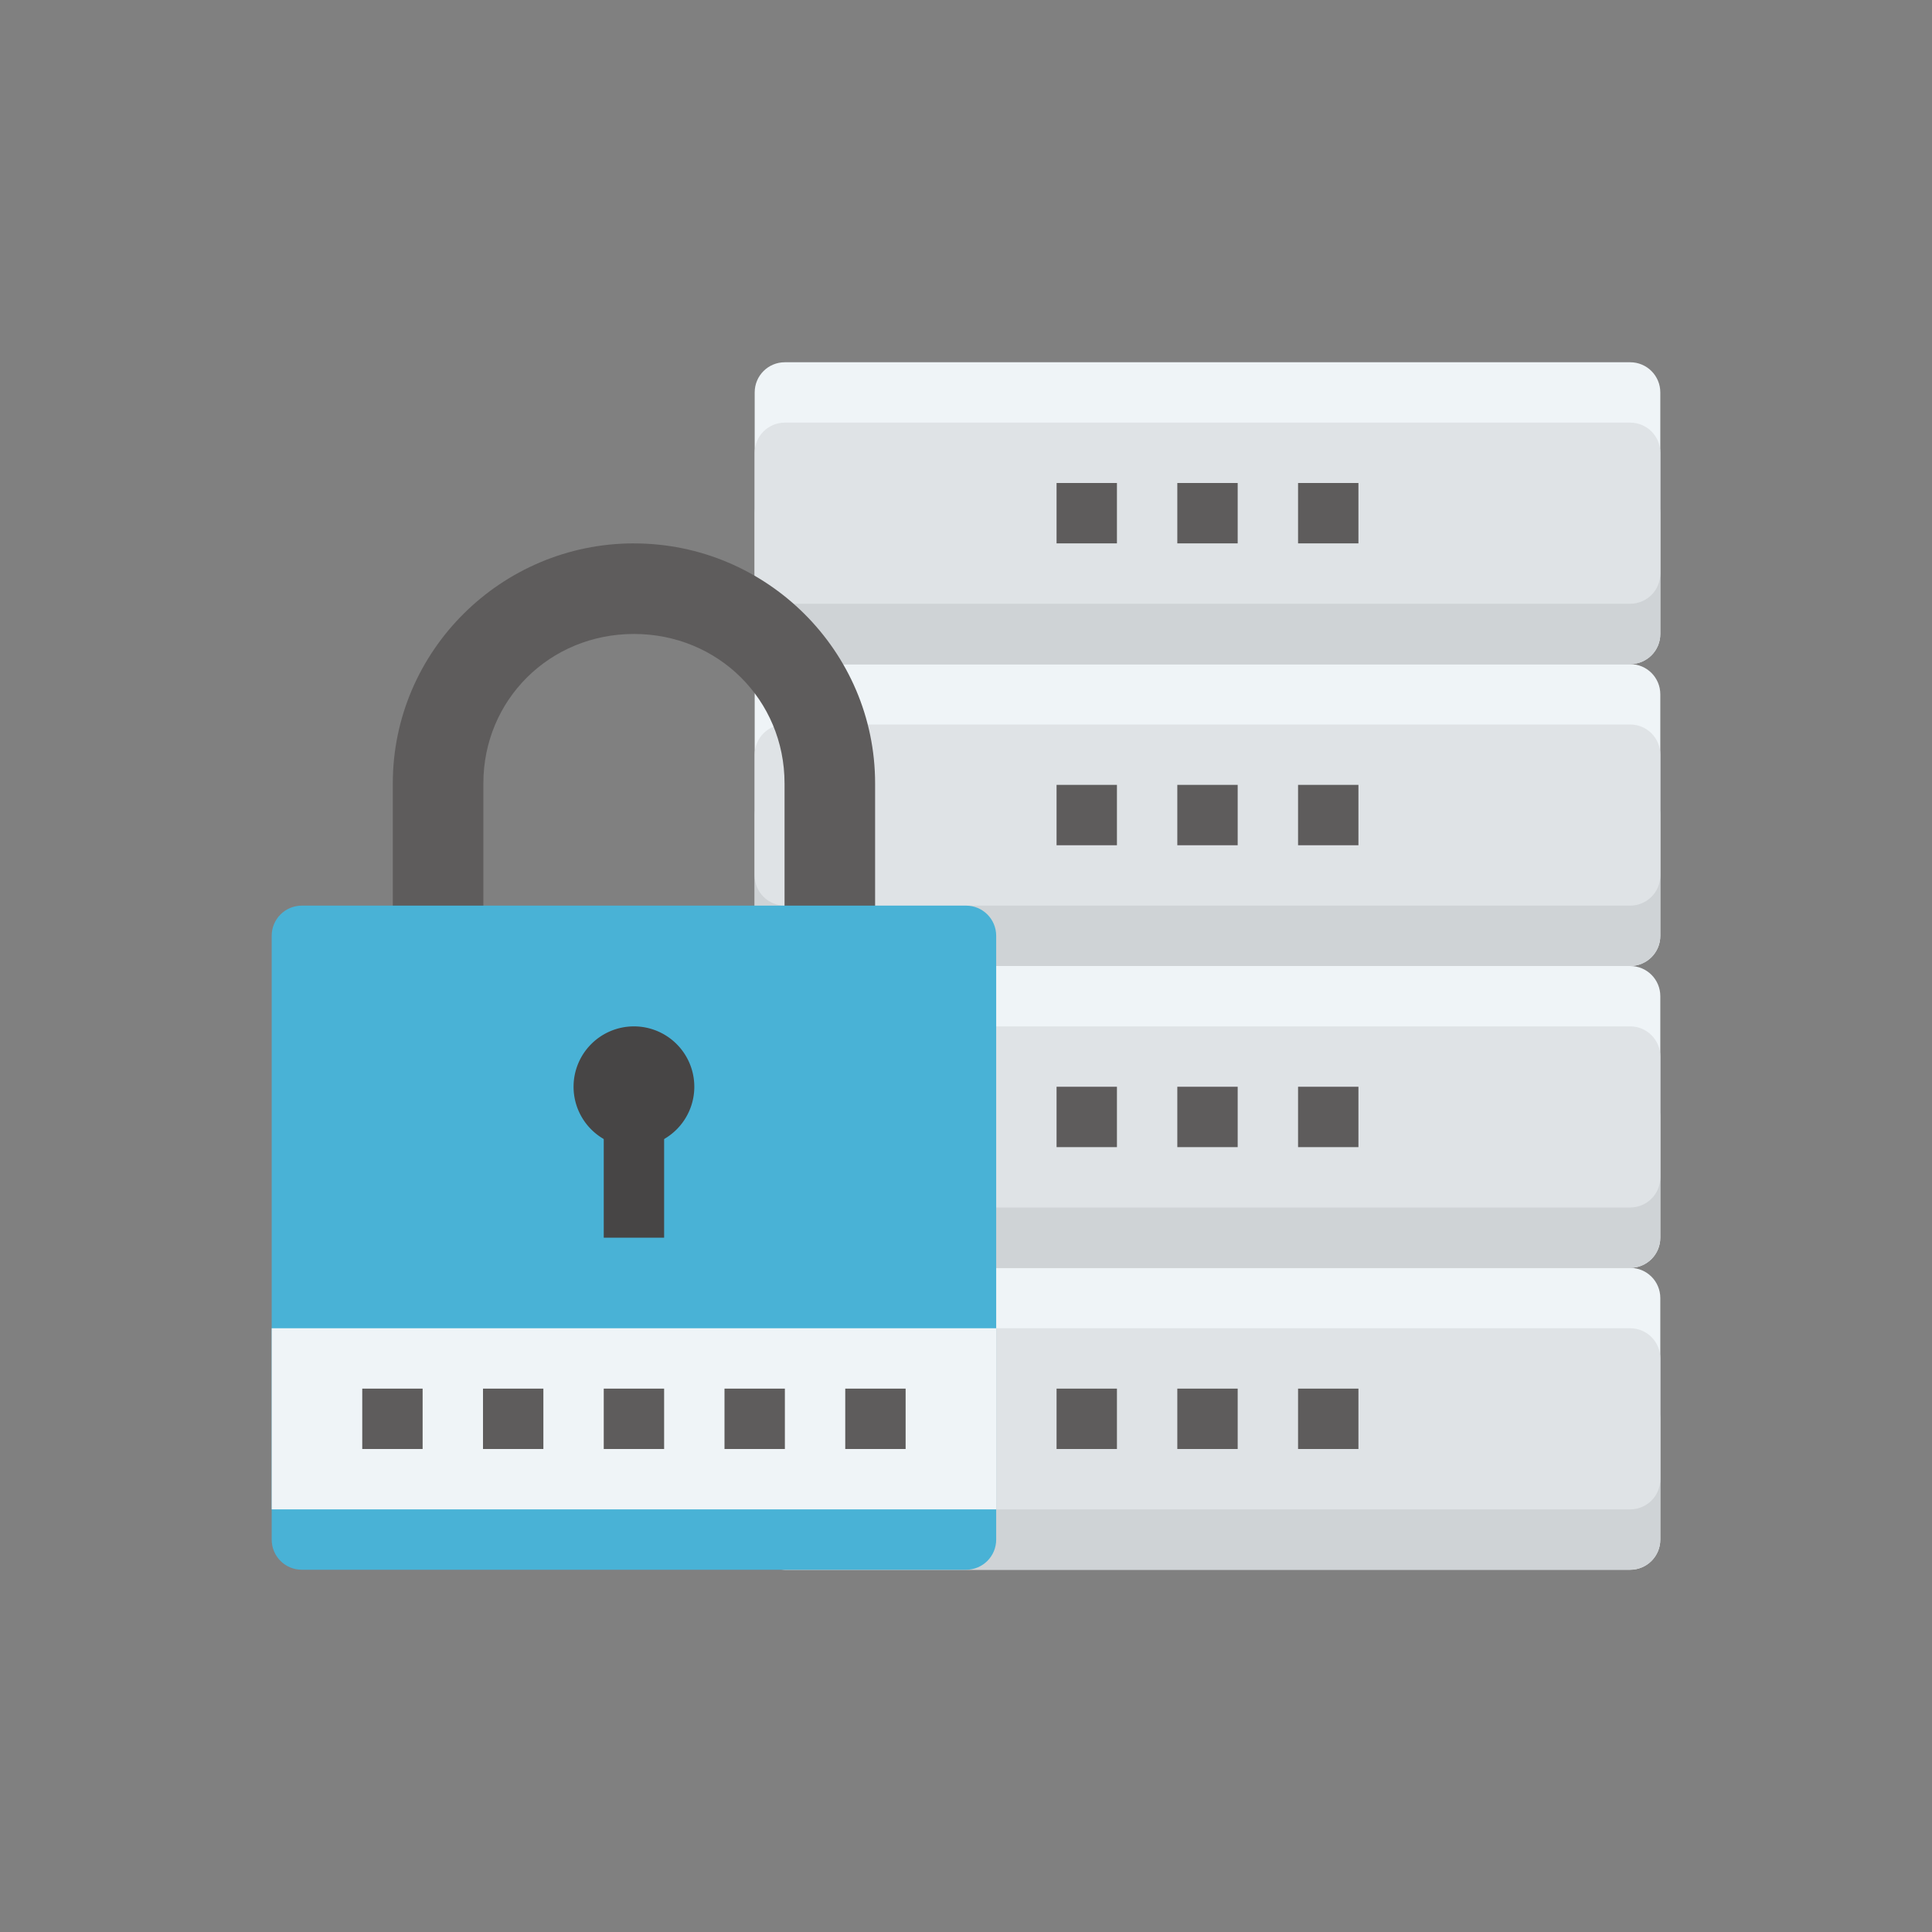 <svg xmlns="http://www.w3.org/2000/svg" width="64" height="64"><rect width="100%" height="100%" fill="#808080" stroke="none"/><path fill="#eff4f7" d="M26 42h28c.554 0 1 .446 1 1v8c0 .554-.446 1-1 1H26c-.554 0-1-.446-1-1v-8c0-.554.446-1 1-1z"></path><path fill="#cfd3d6" d="M26 46h28c.554 0 1 .446 1 1v4c0 .554-.446 1-1 1H26c-.554 0-1-.446-1-1v-4c0-.554.446-1 1-1z"></path><path fill="#dfe3e6" d="M26 44h28c.554 0 1 .446 1 1v4c0 .554-.446 1-1 1H26c-.554 0-1-.446-1-1v-4c0-.554.446-1 1-1z"></path><path fill="#eff4f7" d="M26 32h28c.554 0 1 .446 1 1v8c0 .554-.446 1-1 1H26c-.554 0-1-.446-1-1v-8c0-.554.446-1 1-1z"></path><path fill="#cfd3d6" d="M26 36h28c.554 0 1 .446 1 1v4c0 .554-.446 1-1 1H26c-.554 0-1-.446-1-1v-4c0-.554.446-1 1-1z"></path><path fill="#dfe3e6" d="M26 34h28c.554 0 1 .446 1 1v4c0 .554-.446 1-1 1H26c-.554 0-1-.446-1-1v-4c0-.554.446-1 1-1z"></path><path fill="#eff4f7" d="M26 22h28c.554 0 1 .446 1 1v8c0 .554-.446 1-1 1H26c-.554 0-1-.446-1-1v-8c0-.554.446-1 1-1z"></path><path fill="#cfd3d6" d="M26 26h28c.554 0 1 .446 1 1v4c0 .554-.446 1-1 1H26c-.554 0-1-.446-1-1v-4c0-.554.446-1 1-1z"></path><path fill="#dfe3e6" d="M26 24h28c.554 0 1 .446 1 1v4c0 .554-.446 1-1 1H26c-.554 0-1-.446-1-1v-4c0-.554.446-1 1-1z"></path><path fill="#eff4f7" d="M26 12h28c.554 0 1 .446 1 1v8c0 .554-.446 1-1 1H26c-.554 0-1-.446-1-1v-8c0-.554.446-1 1-1z"></path><path fill="#cfd3d6" d="M26 16h28c.554 0 1 .446 1 1v4c0 .554-.446 1-1 1H26c-.554 0-1-.446-1-1v-4c0-.554.446-1 1-1z"></path><path fill="#dfe3e6" d="M26 14h28c.554 0 1 .446 1 1v4c0 .554-.446 1-1 1H26c-.554 0-1-.446-1-1v-4c0-.554.446-1 1-1z"></path><path fill="#5e5c5c" d="M35 16h2v2h-2zm4 0h2v2h-2zm4 0h2v2h-2zm-8 10h2v2h-2zm4 0h2v2h-2zm4 0h2v2h-2zm-8 10h2v2h-2zm4 0h2v2h-2zm4 0h2v2h-2zm-8 10h2v2h-2zm4 0h2v2h-2zm4 0h2v2h-2z"></path><path style="line-height:normal;text-indent:0;text-align:start;text-decoration-line:none;text-decoration-style:solid;text-decoration-color:#000;text-transform:none;block-progression:tb;isolation:auto;mix-blend-mode:normal" fill="#5e5c5c" d="M362.624 978.39c-4.395 0-7.988 3.568-7.988 7.951v6.05h3v-6.05c0-2.763 2.194-4.95 4.988-4.95 2.795 0 4.989 2.187 4.989 4.95v6.05h3v-6.05c0-4.383-3.593-7.95-7.989-7.95z" font-family="sans-serif" font-weight="400" transform="translate(-341.624 -960.39)"></path><path fill="#49b2d6" d="M10 30h22c.554 0 1 .446 1 1v20c0 .554-.446 1-1 1H10c-.554 0-1-.446-1-1V31c0-.554.446-1 1-1z"></path><path fill="#eff4f7" fill-rule="evenodd" d="M9 50h24v-6H9z"></path><path fill="#5e5c5c" d="M12 46h2v2h-2zm4 0h2v2h-2zm4 0h2v2h-2zm4 0h2v2h-2zm4 0h2v2h-2z"></path><path fill="#474545" d="M23 36a2 2 0 0 1-2 2 2 2 0 0 1-2-2 2 2 0 0 1 2-2 2 2 0 0 1 2 2z"></path><path fill="#474545" d="M20 36h2v5h-2z"></path></svg>